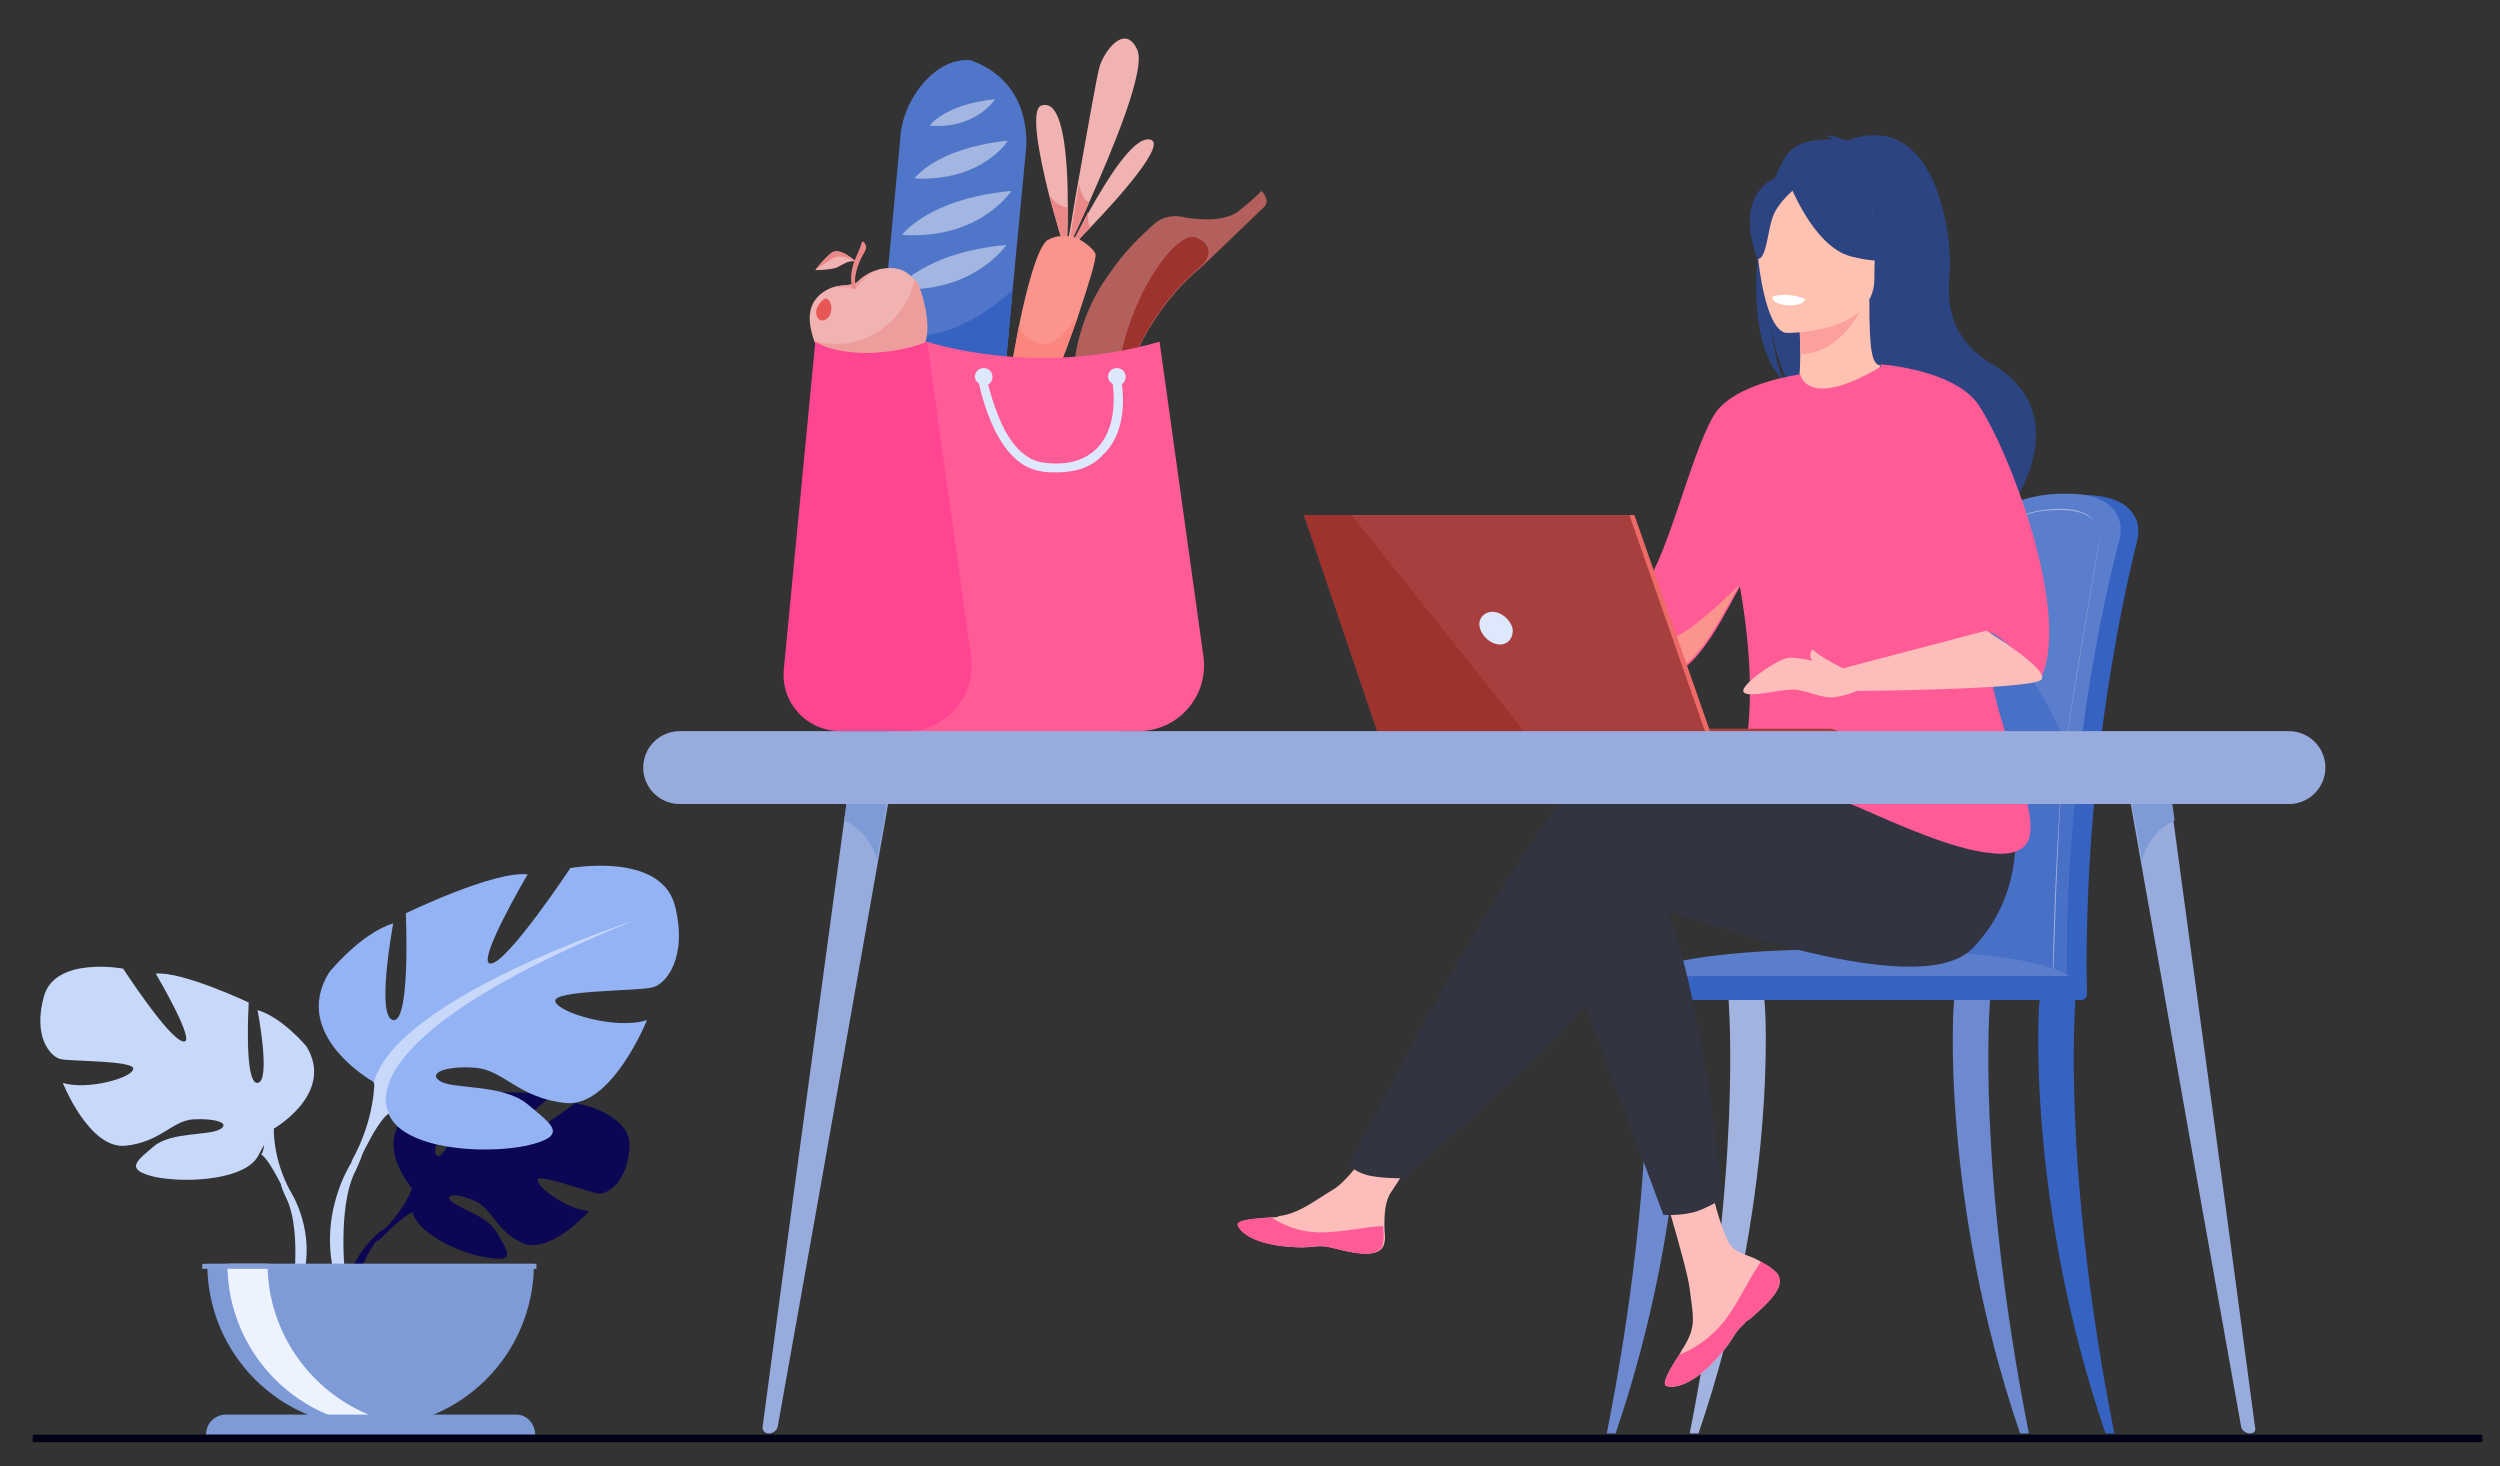 <?xml version="1.0" encoding="utf-8"?>
<!-- Generator: Adobe Illustrator 21.0.0, SVG Export Plug-In . SVG Version: 6.00 Build 0)  -->
<svg version="1.1" id="Layer_1" xmlns="http://www.w3.org/2000/svg" x="0px" y="0px"
     viewBox="0 0 199 116.7" style="enable-background:new 0 0 199 116.7;" xml:space="preserve">
    <rect x="0" y="0" width="199" height="116.7" fill="#333333" stroke="none"/>
    <title>Why Choose Vasundhara Infotech For Ubercart Development Services?</title>
<style type="text/css">
	.st0{fill:#0B0754;}
	.st1{fill:#C7D8FB;}
	.st2{fill:#93B3F4;}
	.st3{fill:#7E9BD7;}
	.st4{fill:#EDF3FE;}
	.st5{fill:#849FD9;}
	.st6{fill:#3662C1;}
	.st7{fill:#5A7ECC;}
	.st8{fill:#4870C7;}
	.st9{fill:#A2B3E0;}
	.st10{fill:#6D89CF;}
	.st11{fill:#FDBDBB;}
	.st12{fill:#FF5C97;}
	.st13{fill:#323441;}
	.st14{fill:#2C4482;}
	.st15{fill:#FFC2B0;}
	.st16{fill:#FCA09E;}
	.st17{fill:#FFFFFF;}
	.st18{fill:#FB948D;}
	.st19{fill:#A83F3F;}
	.st20{fill:#ED6A68;}
	.st21{fill:#DDE8FD;}
	.st22{fill:#9E332E;}
	.st23{fill:#5076C9;}
	.st24{fill:#A3B5E1;}
	.st25{fill:#F1B2B2;}
	.st26{fill:#EA8888;}
	.st27{fill:#B3605C;}
	.st28{fill:#E75755;}
	.st29{fill:#EE9D9D;}
	.st30{fill:#FB867E;}
	.st31{fill:#FF4591;}
	.st32{fill:#97ABDD;}
	.st33{fill:#010117;}
</style>
<g>
	<g>
		<g>
			<path class="st0" d="M32.8,94.6c0,0-3.2-3.7-0.2-6c0,0,2.2-1.3,3.9-1.2c0,0-2.5,4.2-1.7,4.6s2.4-4.9,2.4-4.9s4.9-0.5,6.5,0.3
				c0,0-4.2,3.4-3.3,3.6s5.4-3.2,5.4-3.2s4.6,0.8,4.3,3.6c-0.2,2.8-1.8,3.7-2.5,3.6s-4.8-1.6-4.8-1.1c-0.1,0.6,2.4,2.4,4.1,2.5
				c0,0-3.2,3.6-5.4,2.5c-2.1-1-2.3-2.7-3.7-3.3c-1.3-0.6-2.5-0.6-1.9,0s3,1.2,3.7,2.6c0.8,1.4,1.5,2.3-0.8,1.9
				c-2.2-0.3-5.8-2-6-3.8C32.8,94.6,32.8,94.6,32.8,94.6z"/>
			<g>
				<path class="st0" d="M48,91.5c0,0-12.4-0.5-15.2,3.1c0,0-0.6,1.8-2.5,3.5L30,98.9c0,0,2.2-2.3,2.9-2.4
					C32.9,96.4,31.7,92,48,91.5z"/>
				<path class="st0" d="M30.3,98c0,0-2.7,2-2.9,5.5h0.5c0,0,0.9-3.6,2.4-5.1C31.9,97.1,30.3,98,30.3,98z"/>
			</g>
		</g>
		<g>
			<path class="st1" d="M21.7,89.9c0,0,5-2.8,2.7-6.6c0,0-1.9-2.3-3.9-2.9c0,0,1.1,5.7,0,5.8c-1.1,0.1-0.7-6.4-0.7-6.4
				s-5.3-2.5-7.4-2.3c0,0,3.3,5.6,2.2,5.4c-1.1-0.1-4.8-5.8-4.8-5.8s-5.4-1-6.3,2.2s0.5,4.8,1.3,5s6,0.1,5.8,0.8
				C10.5,85.8,7,86.8,5,86.2c0,0,2.1,5.3,5,5c2.8-0.3,3.7-2,5.4-2.1s3,0.3,2.1,0.8s-3.8,0.2-5.2,1.3c-1.4,1.2-2.5,1.9,0.1,2.5
				c2.6,0.5,7.3,0.2,8.2-1.8C21.7,89.9,21.7,89.9,21.7,89.9z"/>
			<g>
				<path class="st1" d="M6.1,80.3c0,0,14.1,4.6,15.7,9.6c0,0-0.1,2.3,1.3,4.9v1c0,0-1.5-3.4-2.3-3.9C20.8,91.9,24,87.5,6.1,80.3z"
					/>
				<path class="st1" d="M23.1,94.8c0,0,2.2,3.3,0.9,7.3l-0.6-0.1c0,0,0.5-4.4-0.6-6.6C21.7,93.1,23.1,94.8,23.1,94.8z"/>
			</g>
		</g>
		<g>
			<path class="st2" d="M29.7,86.1c0,0-6.6-3.7-3.5-8.7c0,0,2.5-3.1,5.1-3.9c0,0-1.4,7.5,0,7.7c1.4,0.2,1-8.5,1-8.5s7-3.4,9.7-3.1
				c0,0-4.3,7.3-2.9,7.1c1.4-0.2,6.3-7.6,6.3-7.6s7.1-1.3,8.3,2.9c1.1,4.2-0.7,6.4-1.8,6.6c-1.1,0.3-7.9,0.2-7.7,1.1
				s4.8,2.3,7.3,1.5c0,0-2.8,7-6.5,6.6c-3.7-0.4-4.9-2.6-7.1-2.8c-2.3-0.2-4,0.4-2.8,1.1c1.1,0.6,5,0.2,6.9,1.8s3.4,2.5-0.1,3.3
				c-3.4,0.7-9.6,0.3-10.9-2.4C29.7,86.1,29.7,86.1,29.7,86.1z"/>
			<g>
				<path class="st1" d="M50.4,73.3c0,0-18.5,6-20.6,12.7c0,0,0.1,3-1.8,6.4v1.3c0,0,1.9-4.5,3-5.1C31,88.7,26.8,82.9,50.4,73.3z"/>
				<path class="st1" d="M28,92.5c0,0-2.9,4.3-1.2,9.6l0.7-0.2c0,0-0.7-5.8,0.8-8.7C29.7,90.2,28,92.5,28,92.5z"/>
			</g>
		</g>
		<path class="st3" d="M29.5,113.6c7.2,0,13-5.8,13-13h-26C16.5,107.8,22.3,113.6,29.5,113.6z"/>
		<path class="st4" d="M32.7,113.5c-0.5,0.1-1.1,0.1-1.6,0.1c-7.2,0-13-5.8-13-13h3.2C21.3,107.2,26.3,112.7,32.7,113.5z"/>
		<path class="st3" d="M42.6,114.2H16.4l0,0c0-0.9,0.7-1.6,1.6-1.6h23.1C41.9,112.6,42.6,113.3,42.6,114.2L42.6,114.2z"/>
		<rect x="16.1" y="100.6" class="st5" width="26.6" height="0.4"/>
	</g>
	<g>
		<g>
			<g>
				<path class="st6" d="M155.5,68.3c0.3-6.6,0.8-12.3,1.5-16.2c1.1-6.3,2.1-10,2.1-10c0.1-0.6,2.2-2.8,6.9-2.7c4.6,0.1,4.2,3,4.2,3
					l0,0c0,0.1,0,0.2,0,0.3c0,0.2-4.3,15.6-4.1,35.5c0,0.3,0,0.8,0,1.1c0,0-10.8,0.3-10.8,0C154.9,77.5,155.1,72.7,155.5,68.3z"/>
				<path class="st7" d="M154.1,78c0,0.3,0.2,0.5,0.3,0.5l0,0c0.2,0,0.3-0.2,0.3-0.5h9.2c0,0.3,0.1,0.5,0.3,0.5l0,0
					c0.2,0,0.3-0.2,0.3-0.5c-0.1-5.7,0.3-11,0.8-15.7c1.2-11.7,3.5-19.6,3.5-19.7s0-0.2,0-0.3c0,0,0.4-3-4.2-3
					c-4.6-0.1-6.7,2.2-6.9,2.7c0,0-0.6,2.1-1.3,5.8c-0.2,1.2-0.5,2.6-0.8,4.2c-0.7,4-1.3,9.7-1.5,16.2
					C153.9,72.7,153.7,76.3,154.1,78z"/>
				<path class="st8" d="M154.1,78c0,0.3,0.2,0.5,0.3,0.5l0,0c0.2,0,0.3-0.2,0.3-0.5h9.2c0,0.3,0.1,0.5,0.3,0.5l0,0
					c0.2,0,0.3-0.2,0.3-0.5c-0.1-5.7,0.3-11,0.8-15.7c-1.5-7.4-7.4-13.1-8.8-14.4c-0.2,1.2-0.5,2.6-0.8,4.2c-0.7,4-1.3,9.7-1.5,16.2
					C153.9,72.7,153.7,76.3,154.1,78z"/>
				<g>
					<path class="st9" d="M163.4,77.9L163.4,77.9L163.4,77.9L163.4,77.9L163.4,77.9L163.4,77.9L163.4,77.9c-0.1-0.5-0.8-0.5-2.1-0.5
						c-0.3,0-0.6,0-0.9,0c-0.4,0-0.7,0-1.1,0c-1.2,0-2.7,0-4.3-0.3c-1-0.2-0.3-7.8,0.4-14.9c0.1-1.2,0.2-2.2,0.3-2.7
						c0.5-6.1,3.1-16.8,3.1-16.9c0.1-0.4,1.7-2.1,5.2-2.1c1.3,0,2.2,0.3,2.7,1c0.5,0.6,0.4,1.3,0.4,1.4c0,0.1,0,0.1,0,0.2
						c0,0.1-2.4,14-2.8,17.3C163.7,65.9,163.5,77.7,163.4,77.9C163.5,77.9,163.5,77.9,163.4,77.9L163.4,77.9L163.4,77.9z
						 M161.4,77.3c1.1,0,1.8,0.1,2,0.3c0-1.7,0.3-12.1,0.9-17.3c0.4-3.4,2.8-17.3,2.8-17.3c0-0.1,0-0.1,0-0.2c0,0,0.1-0.7-0.4-1.3
						s-1.4-0.9-2.7-0.9c-0.1,0-0.1,0-0.2,0c-3.3,0-4.8,1.6-4.9,2c0,0.1-2.7,10.9-3.1,16.9c0,0.6-0.1,1.5-0.3,2.7
						c-0.3,2.6-0.6,6.3-0.8,9.3c-0.2,4.5,0,5.5,0.3,5.5c1.5,0.3,3.1,0.3,4.2,0.3c0.4,0,0.8,0,1.1,0
						C160.8,77.3,161.1,77.3,161.4,77.3z"/>
				</g>
				<path class="st7" d="M165.3,78.5h-36.1c0,0,0.8-3.4,21.8-2.9C165.8,76,165.3,78.5,165.3,78.5z"/>
				<g>
					<path class="st6" d="M168.3,114.1c-4.2-21.2-3.1-34.2-3.1-34.4c0-0.3-0.6-0.6-0.9-0.6c-0.3,0-1.8-0.1-1.9,0.2
						c-0.2,0.4-1.1,16.4,5.2,34.8C167.6,114.1,168.3,114.1,168.3,114.1z"/>
				</g>
				<g>
					<path class="st9" d="M134.5,114.1c4.2-21.2,3.1-34.2,3.1-34.4c0-0.3,0.6-0.6,0.9-0.6c0.3,0,1.8-0.1,1.9,0.2
						c0.2,0.4,1.1,16.4-5.2,34.8C135.2,114.1,134.5,114.1,134.5,114.1z"/>
				</g>
				<g>
					<path class="st10" d="M127.9,114.1c4.2-21.2,3.1-34.2,3.1-34.4c0-0.3,0.6-0.6,0.9-0.6c0.3,0,1.8-0.1,1.9,0.2
						c0.2,0.4,1.1,16.4-5.2,34.8C128.6,114.1,127.9,114.1,127.9,114.1z"/>
				</g>
				<g>
					<path class="st10" d="M161.5,114.1c-4.2-21.2-3.1-34.2-3.1-34.4c0-0.3-0.6-0.6-0.9-0.6c-0.3,0-1.8-0.1-1.9,0.2
						c-0.2,0.4-1.1,16.4,5.2,34.8C160.8,114.1,161.5,114.1,161.5,114.1z"/>
				</g>
				<path class="st6" d="M128.9,79.6h36.8c0.2,0,0.4-0.2,0.4-0.4v-1.1c0-0.2-0.2-0.4-0.4-0.4h-36.8c-0.2,0-0.4,0.2-0.4,0.4v1.1
					C128.4,79.4,128.6,79.6,128.9,79.6z"/>
			</g>
			<g>
				<path class="st11" d="M130.5,47l-12-2.6l-0.7,1.7c0,0,13.3,7.9,14.5,7.5S130.5,47,130.5,47z"/>
				<path class="st11" d="M141.4,101.3c0.3,0.3,0.3,0.7,0.2,1.1l0,0c-0.3,0.8-1.2,1.6-2.2,2.5c-0.1,0.1-0.3,0.2-0.4,0.3
					c0,0-0.1,0-0.1,0.1c0,0,0,0-0.1,0.1c-1,0.9-0.6,1.1-2.4,3c-2,2.1-3.4,2.1-3.8,1.9c-0.3-0.2,0.3-1.3,1.1-2.5
					c0-0.1,0.1-0.1,0.1-0.2c0.1-0.2,0.2-0.3,0.3-0.5c0.9-1.5,0.7-2.2,0.4-4.5c-0.2-1.8-2.8-10.2-2.8-10.2l3.9-0.7
					c0,0,1.2,6.7,2.4,7.7c0.7,0.5,1.5,0.6,2.1,1l0.1,0.1C140.7,100.7,141.1,101,141.4,101.3z"/>
				<path class="st12" d="M141.4,101.3c0.3,0.3,0.3,0.7,0.2,1.1l0,0c-0.3,0.8-1.2,1.6-2.2,2.5c-0.1,0.1-0.3,0.2-0.4,0.3
					c0,0-0.1,0-0.1,0.1c0,0,0,0-0.1,0.1c-1,0.9-0.6,1.1-2.4,3c-2,2.1-3.4,2.1-3.8,1.9c-0.3-0.2,0.3-1.3,1.1-2.5
					c0.4-0.1,2.2-0.9,3.6-2.7c1.2-1.6,2-3.5,2.9-4.7l0.1,0.1C140.7,100.7,141.1,101,141.4,101.3z"/>
				<path class="st11" d="M110.2,98.9c-0.2,1.2-1.9,1-3.8,0.5s-1.4,0.1-4.2-0.2c-2.7-0.3-3.5-1.3-3.6-1.7c-0.1-0.4,1.3-0.5,2.7-0.6
					c0.2,0,0.4,0,0.5-0.1c1.6-0.2,2.8-1.2,4.3-2.1c1.4-0.8,3.5-4.1,3.5-4.1l3.7,0.3c0,0-1.9,3-2.7,4.2c-0.4,0.8-0.4,1.8-0.4,2.5
					C110.2,98.1,110.3,98.5,110.2,98.9z"/>
				<path class="st12" d="M106.3,99.4c-1.9-0.5-1.4,0.1-4.2-0.2c-2.7-0.3-3.5-1.3-3.6-1.7c-0.1-0.4,1.3-0.5,2.7-0.6l0,0
					c0,0,1.6,1.2,3.9,1.2c1.8,0,3.8-0.5,5-0.5c0,0.4,0.1,0.8,0,1.3C110,100.1,108.2,99.9,106.3,99.4z"/>
				<path class="st11" d="M118.4,44.4c0,0-0.9-2.2-1.9-2.3s-4.1-0.6-4.3-0.1c-0.2,0.4,0,2,0.7,2.6s4.8,1.5,4.8,1.5L118.4,44.4z"/>
				<path class="st13" d="M124.4,75.2l8,21.5c0,0,1.2,0.1,2.4-0.2c1.1-0.3,2.3-1.1,2.3-1.1s-2-20.7-5.6-25
					C127.9,66.1,124.4,75.2,124.4,75.2z"/>
				<path class="st13" d="M156,66.5c0,0-23-7.8-28.1-6.1c-5.1,1.7-20.5,32.3-20.5,32.3s0.3,0.5,1.3,0.8c0.9,0.3,3,0.3,3,0.3
					s13.9-11.9,15.5-15.4c1.7-3.5,2.3-6.8,4-6.4c1.7,0.3,21.3,8.1,25.8,3.5s3.3-10.6,3.3-10.6L156,66.5z"/>
				<path class="st14" d="M142,30.3c-0.4-0.8-0.8-2.1-1-4.5c0,0.2,0.4,3.3,1.6,5c4.8,3.1,13.9,13.6,13.8,15.6c0,0,3.2-5.5,3.3-5.5
					c0,0,6-7.6-1.1-11.9c-3.6-2.2-3.6-5-3.4-7.5c0.2-2.5-1-13-8.2-10.3c0,0-1.2-0.5-1.7-0.4c0,0,0.4,0.1,0.6,0.3c-0.8,0-2,0-3,0.6
					C140.3,13.2,137.9,26.6,142,30.3z"/>
				<path class="st15" d="M142.9,31c0,0,2.3,1.2,4.1,0.7c1.6-0.4,2.7-2.6,2.7-2.6c-0.7-0.1-0.9-1.1-0.9-5.2l-0.3,0.1l-5.3,1.1
					c0,0,0.1,1.7,0.1,3.2C143.3,29.6,143.2,30.8,142.9,31z"/>
				<path class="st16" d="M143.2,25c0,0,0.1,1.7,0.1,3.2c3-0.1,4.5-2.8,5.2-4.3L143.2,25z"/>
				<path class="st15" d="M142.2,26.5c0,0,7,0.1,7-4.3s0.9-7.3-3.6-7.6s-5.4,1.4-5.7,2.9C139.6,19,140.3,26.3,142.2,26.5z"/>
				<path class="st14" d="M142.4,14.5c0,0,1.9,5.1,4.9,5.9s4.2,0,4.2,0s-2.3-1.8-2.7-4.9C148.8,15.5,143.9,12.1,142.4,14.5z"/>
				<path class="st14" d="M142.9,15c0,0-1.4,1.1-1.8,2.3c-0.4,1.1-0.5,3.4-1.2,3.3c0,0-1.5-3.5,0.2-5.5C141.9,13,142.9,15,142.9,15z
					"/>
				<path class="st12" d="M158.6,49.9c0.7-2.9-1.7-8.5-4.1-13.2c-2.2-4.2-4.6-7.7-4.8-7.5c-5.9,3.5-6.4,0.6-6.4,0.6l0,0
					c0,0-5.4,0.7-6.9,3.3c-1.9,3.2-3.9,12.3-5.9,14c0.3,0.9,0.2,1.5-0.2,2.6c-0.1,0.3-0.1,0.5-0.2,0.7c-0.3,0.8-0.7,1.5-1,2.1
					c1,0.6,3,1.8,4.5,1c2.2-1.3,4-5.3,4.9-6.8l0,0c2.1,12-0.8,14.8,0.7,16c1.5,1.3,3.7-0.6,8.6,1.5c3.2,1.4,7.6,3.4,10.6,3.7
					c1.6,0.2,2.7-0.1,3.1-1.1C162.5,63.5,157.2,55.4,158.6,49.9z"/>
				<path class="st17" d="M143.7,23.8c0,0-0.1,0.6-1.5,0.5c0,0-1.2-0.1-1.1-0.7C141.1,23.6,142.2,23.2,143.7,23.8z"/>
				<path class="st12" d="M161.4,66.6c-0.4,1.1-1.5,1.3-3.1,1.1c-2.1-0.9-10.9-4.3-10.8-6.7c0.1-3.5,1.7-3.6,0.6-7.8
					c-0.9-3.4,7.3-9.8,8.6-11.2c2.5,4.7,2.5,4.9,1.8,7.8C157.2,55.4,162.5,63.5,161.4,66.6z"/>
				<path class="st12" d="M162.4,54.1c-1.6-2.2-3.2-3.4-4.3-4c0.2-0.6-6.6-9.1-6.6-10.4c0-1.3-1.8-10.7-1.8-10.7s5.7,0.4,7.7,3.1
					C159.9,35.7,165,49,162.4,54.1z"/>
				<path class="st18" d="M138.5,46.5c-1,1.6-2.7,5.5-4.9,6.8c-1.5,0.9-3.4-0.3-4.5-1c0.3-0.6,0.7-1.3,1-2.1
					c0.8,0.2,1.8,0.4,2.5,0.6C133.8,51.3,138.5,46.5,138.5,46.5z"/>
				<path class="st11" d="M158.1,50.2l-11.4,3c0,0-1.8-0.9-2.3-1.4c-0.1-0.1-0.2-0.1-0.2,0c-0.1,0.2-0.2,0.5,0.1,0.8
					c-0.9-0.2-1.7-0.3-2.1-0.2c-0.9,0.2-3.8,2.2-3.4,2.7c0.4,0.5,3-0.3,4.2-0.2c1.2,0.2,2.1,0.7,3,0.6c0.9-0.1,1.8-0.5,1.8-0.5
					s13.9-0.1,14.7-0.9C163.2,53.3,158.1,50.2,158.1,50.2z"/>
			</g>
		</g>
		<g>
			<path class="st19" d="M130.1,59.3h16.8l0,0c0-0.7-0.6-1.3-1.3-1.3h-15.4v1.3H130.1z"/>
			<polygon class="st20" points="130.1,41 104.2,41 110.4,59.3 136.5,59.3 			"/>
			<polygon class="st19" points="103.8,41 110,59.3 136.1,59.3 129.7,41 			"/>
			<path class="st21" d="M117.8,50c0.2,0.7,0.9,1.3,1.6,1.3c0.7,0,1.1-0.6,1-1.3c-0.2-0.7-0.9-1.3-1.6-1.3
				C118.1,48.7,117.6,49.3,117.8,50z"/>
			<polygon class="st22" points="103.8,41 110,59.3 122.2,59.3 107.6,41 			"/>
		</g>
	</g>
	<g>
		<g>
			<g>
				<g>
					<path class="st23" d="M81.7,11.6l-1.1,11.5l-1.2,13.2c-0.3,2.8-2.7,4.8-5.5,4.5s-4.8-2.7-4.5-5.5l0.7-7.6l1.6-17.1
						c0.3-2.8,2.8-6.1,5.6-5.8C77.3,4.9,81.8,5.9,81.7,11.6z"/>
					<path class="st24" d="M72.8,14.2c0,0,1.7-2.4,7.4-3C80.3,11.2,78.1,14.5,72.8,14.2z"/>
					<path class="st24" d="M71.8,18.7c0,0,2.1-2.9,8.7-3.5C80.5,15.2,78,19.1,71.8,18.7z"/>
					<path class="st24" d="M71.4,23c0,0,2.1-2.9,8.7-3.5C80.1,19.5,77.5,23.4,71.4,23z"/>
					<path class="st24" d="M74,10c0,0,1.2-1.7,5.2-2.1C79.2,7.9,77.7,10.3,74,10z"/>
				</g>
				<path class="st6" d="M80.6,23.1l-1.2,13.2c-0.3,2.8-2.7,4.8-5.5,4.5s-4.8-2.7-4.5-5.5l0.7-7.6c0.7-0.6,1.6-1,2.5-1
					C76,26.9,79.3,24.3,80.6,23.1z"/>
			</g>
			<g>
				<g>
					<path class="st25" d="M84.9,20.2C84.9,20.3,84.9,20.3,84.9,20.2C84.9,20.3,84.9,20.3,84.9,20.2c-0.2-0.4-0.8-2.5-1.4-4.7
						c-0.8-3.2-1.5-6.8-0.6-7.1c1.8-0.6,2.1,4.4,2.1,8.1C85,18.3,84.9,19.8,84.9,20.2z"/>
					<path class="st25" d="M86.7,16.1c-0.6,1.4-1.2,2.6-1.5,3.3c-0.1,0.3-0.2,0.5-0.3,0.6c0-0.2,0.1-0.7,0.2-1.3l0,0
						c0.2-1,0.4-2.5,0.7-4.1c0.7-3.9,1.5-8.5,1.7-9.2c0.3-1.2,2-3.6,3-1.5C91.3,5.4,88.6,11.8,86.7,16.1z"/>
					<path class="st25" d="M86.8,18.1c-0.7,0.7-1.2,1.3-1.5,1.6C85.1,19.9,85,20,85,20s0.2-0.4,0.5-0.9s0.7-1.3,1.1-2.1
						c1.5-2.7,3.6-6.1,4.9-5.9C93,11.3,89.2,15.6,86.8,18.1z"/>
					<path class="st26" d="M84.9,20.2L84.9,20.2c-0.2-0.4-0.8-2.5-1.4-4.7c0.3,0.4,0.8,1,1.5,1C85,18.3,84.9,19.8,84.9,20.2z"/>
					<path class="st26" d="M86.7,16.1c-0.6,1.4-1.2,2.6-1.5,3.3c0-0.2,0-0.4,0-0.7l0,0c0.2-1,0.4-2.5,0.7-4.1
						C86,15.2,86.2,15.9,86.7,16.1z"/>
					<path class="st26" d="M86.8,18.1c-0.7,0.7-1.2,1.3-1.5,1.6c0-0.2,0.1-0.4,0.2-0.7c0.3-0.5,0.7-1.3,1.1-2.1
						C86.6,17.3,86.6,17.8,86.8,18.1z"/>
				</g>
				<path class="st25" d="M84.9,20.1C84.9,20.1,84.9,20.2,84.9,20.1C84.9,20.2,84.9,20.1,84.9,20.1z"/>
				<path class="st18" d="M85.8,25.2c-1.1,3.2-2.5,6.6-2.5,6.6l-3.1-0.9c0,0,0.4-2.3,0.9-4.9c0.6-3,1.5-6.4,2.3-6.9
					c0.4-0.2,0.7-0.3,1.1-0.3c0.2,0,0.4,0,0.6,0h0.1c0.1,0,0.2,0,0.3,0.1h0.1c0.1,0,0.3,0.1,0.4,0.2c0.5,0.3,1,0.7,1.2,1.1
					C87.3,20.6,86.6,22.8,85.8,25.2z"/>
			</g>
			<g>
				<path class="st27" d="M85.6,28.3c-0.5,2.6-0.3,5.3,0.4,8.1c0.1,0.5,0.4,0.8,0.9,1c0.2,0.1,0.4,0.1,0.6,0.2
					c0.5-0.1,1.3-1.1,1.7-2.2c0.1-0.3,0.2-0.7,0.2-1c0.2-2.6,0.7-5.8,1.7-7.6c1-1.8,2.5-3.9,4.6-5.6l0,0c0.2-0.2,5-4.8,5-4.8
					c0.4-0.6-0.3-1.2-0.3-1.2s-0.4,0.5-1.8,1.6s-4.3,0.5-4.3,0.5c-0.8-0.2-1.7-0.1-2.4,0.5c-1,0.9-2.4,2.2-3.6,4
					C86.9,23.7,86,25.9,85.6,28.3z"/>
				<path class="st22" d="M89.4,34.3c0.2-2.6,0.7-5.8,1.7-7.6c1-1.8,2.5-3.9,4.6-5.6l0,0c0,0,1.4-1.4-0.5-2.2
					c-1.9-0.8-7.8,7.9-6.1,16.4C89.3,35,89.4,34.7,89.4,34.3z"/>
			</g>
			<g>
				<path class="st25" d="M72.7,26.2c-0.2,0.3-0.5,0.7-0.8,1c-1.2,1.2-3.1,2.1-5.6,2.1c0,0-1-1-1.5-2.2l0,0c-0.3-0.9-0.6-2.1,0-3.1
					c0.4-0.6,0.9-0.9,1.4-1.1c0.9-0.3,1.7-0.1,2.1-0.5s0.9-0.7,1.5-0.9c0.1,0,0.2-0.1,0.3-0.1l0,0h0.1l0,0c0.9-0.2,1.9,0,2.5,0.8
					c0.2,0.2,0.3,0.4,0.4,0.7C73.6,23.8,73.4,25.1,72.7,26.2z"/>
				<path class="st28" d="M65.6,23.8c0,0-0.8,0.6-0.6,1.3c0.2,0.7,0.9,0.4,1.1-0.1C66.3,24.5,66.1,23.6,65.6,23.8z"/>
				<path class="st29" d="M72.8,22.2c0.2,0.2,0.3,0.4,0.4,0.7c0.4,1,1,3.5,0.3,4.7l-1,0.9c-1.2,1.2-3.8,0.9-6.2,0.8c0,0-1-1-1.5-2.2
					l0,0c0,0,3,1.2,5.9-1.3C72,24.6,72.6,23.3,72.8,22.2z"/>
				<g>
					<path class="st25" d="M68.2,20.9c-0.5-0.3-1,0.1-1.6,0.4c-0.6,0.2-1.7,0.2-1.7,0.2s0.5-0.7,1.2-1.3
						C66.8,19.5,68.2,20.9,68.2,20.9z"/>
					<path class="st26" d="M68.2,20.9c-0.5-0.4-1.3-0.6-1.8-0.4c-0.4,0.2-1.5,1-1.5,1s0.5-0.7,1.2-1.3
						C66.8,19.5,68.2,20.9,68.2,20.9z"/>
				</g>
				<path class="st29" d="M68.3,22.4c0.4-0.4,0.9-0.7,1.5-0.9c-1,0.4-1.6,1.6-1.9,1.5c-0.4-0.2-1.6-0.1-1.7-0.1
					C67.1,22.6,67.9,22.8,68.3,22.4z"/>
				<path class="st29" d="M70.2,21.4L70.2,21.4L70.2,21.4z"/>
				<g>
					<path class="st26" d="M67.9,23L67.9,23c-0.3-0.7-0.1-1.6,0.1-2.2c0.2-0.5,0.5-1.1,0.6-1.5c0-0.1,0.1-0.1,0.2,0l0.1,0.2
						c0.1,0.2,0,0.4-0.1,0.6c-0.3,0.5-0.9,1.7-0.7,2.7C68.2,22.9,68,23.1,67.9,23z"/>
				</g>
			</g>
			<path class="st30" d="M85.8,25.2c-1.1,3.2-2.5,6.6-2.5,6.6l-3.1-0.9c0,0,0.4-2.3,0.9-4.9l0,0c0,0,0.6,1.4,2.1,1.4
				C84,27.3,85.1,26.2,85.8,25.2z"/>
		</g>
		<g>
			<path class="st12" d="M95.8,52.3l-3.5-25.1c-10,2.9-18.5,0-18.5,0l-3,31.1h18.5v-0.1h1.3C93.8,58.2,96.2,55.4,95.8,52.3z"/>
			<path class="st31" d="M73.8,27.2l3.5,25.1c0.4,3.1-2,5.9-5.1,5.9h-5.3c-2.7,0-4.8-2.3-4.5-5l2.5-26c0,0,1.2,0.9,4.2,0.9
				C72.1,28,73.8,27.2,73.8,27.2z"/>
			<g>
				<path class="st21" d="M84.1,37.6c-0.4,0-0.9,0-1.3-0.1c-3.8-0.6-4.9-7.2-5-7.5l0.7-0.1l0,0l0,0c0,0,0.3,1.6,1,3.3
					c0.6,1.5,1.7,3.3,3.4,3.6c1.9,0.3,3.4-0.1,4.4-1.1c1.2-1.2,1.6-3.2,1.2-5.7l0.7-0.1c0.5,2.7,0,5-1.4,6.3
					C86.9,37.2,85.6,37.6,84.1,37.6z"/>
			</g>
			<path class="st21" d="M77.6,30c0-0.4,0.3-0.7,0.7-0.7c0.4,0,0.7,0.3,0.7,0.7c0,0.4-0.3,0.7-0.7,0.7C77.9,30.6,77.6,30.3,77.6,30z
				"/>
			<path class="st21" d="M88.2,30c0-0.4,0.3-0.7,0.7-0.7c0.4,0,0.7,0.3,0.7,0.7c0,0.4-0.3,0.7-0.7,0.7C88.5,30.6,88.2,30.3,88.2,30z
				"/>
		</g>
	</g>
	<g>
		<g>
			<g>
				<path class="st32" d="M179.1,114.1c-0.3,0-0.6-0.2-0.7-0.5l-3.3-18.5l-4.7-26.6l-1.3-7.4l3.3-0.1l0.6,4.3l4.1,30.3l2.4,18
					C179.6,113.9,179.4,114.1,179.1,114.1z"/>
			</g>
			<path class="st3" d="M173.1,65.3c-2.2,1-2.6,3.2-2.6,3.2l-1.3-7.4l3.3-0.1L173.1,65.3z"/>
		</g>
		<g>
			<g>
				<path class="st32" d="M61.2,114.1c0.3,0,0.6-0.2,0.7-0.5l3.3-18.5l4.7-26.6l1.3-7.4L67.8,61l-0.6,4.3l-4.1,30.3l-2.4,18
					C60.7,113.9,60.9,114.1,61.2,114.1z"/>
			</g>
			<path class="st3" d="M67.2,65.3c2.2,1,2.6,3.2,2.6,3.2l1.3-7.4L67.8,61L67.2,65.3z"/>
		</g>
		<path class="st32" d="M182.2,64H54.1c-1.6,0-2.9-1.3-2.9-2.9l0,0c0-1.6,1.3-2.9,2.9-2.9h128.1c1.6,0,2.9,1.3,2.9,2.9l0,0
			C185.1,62.7,183.8,64,182.2,64z"/>
	</g>
	<path class="st33" d="M197.5,114.8H2.7c-0.1,0-0.1-0.1-0.1-0.1v-0.4c0-0.1,0.1-0.1,0.1-0.1h194.8c0.1,0,0.1,0.1,0.1,0.1v0.4
		C197.6,114.7,197.6,114.8,197.5,114.8z"/>
</g>
</svg>
